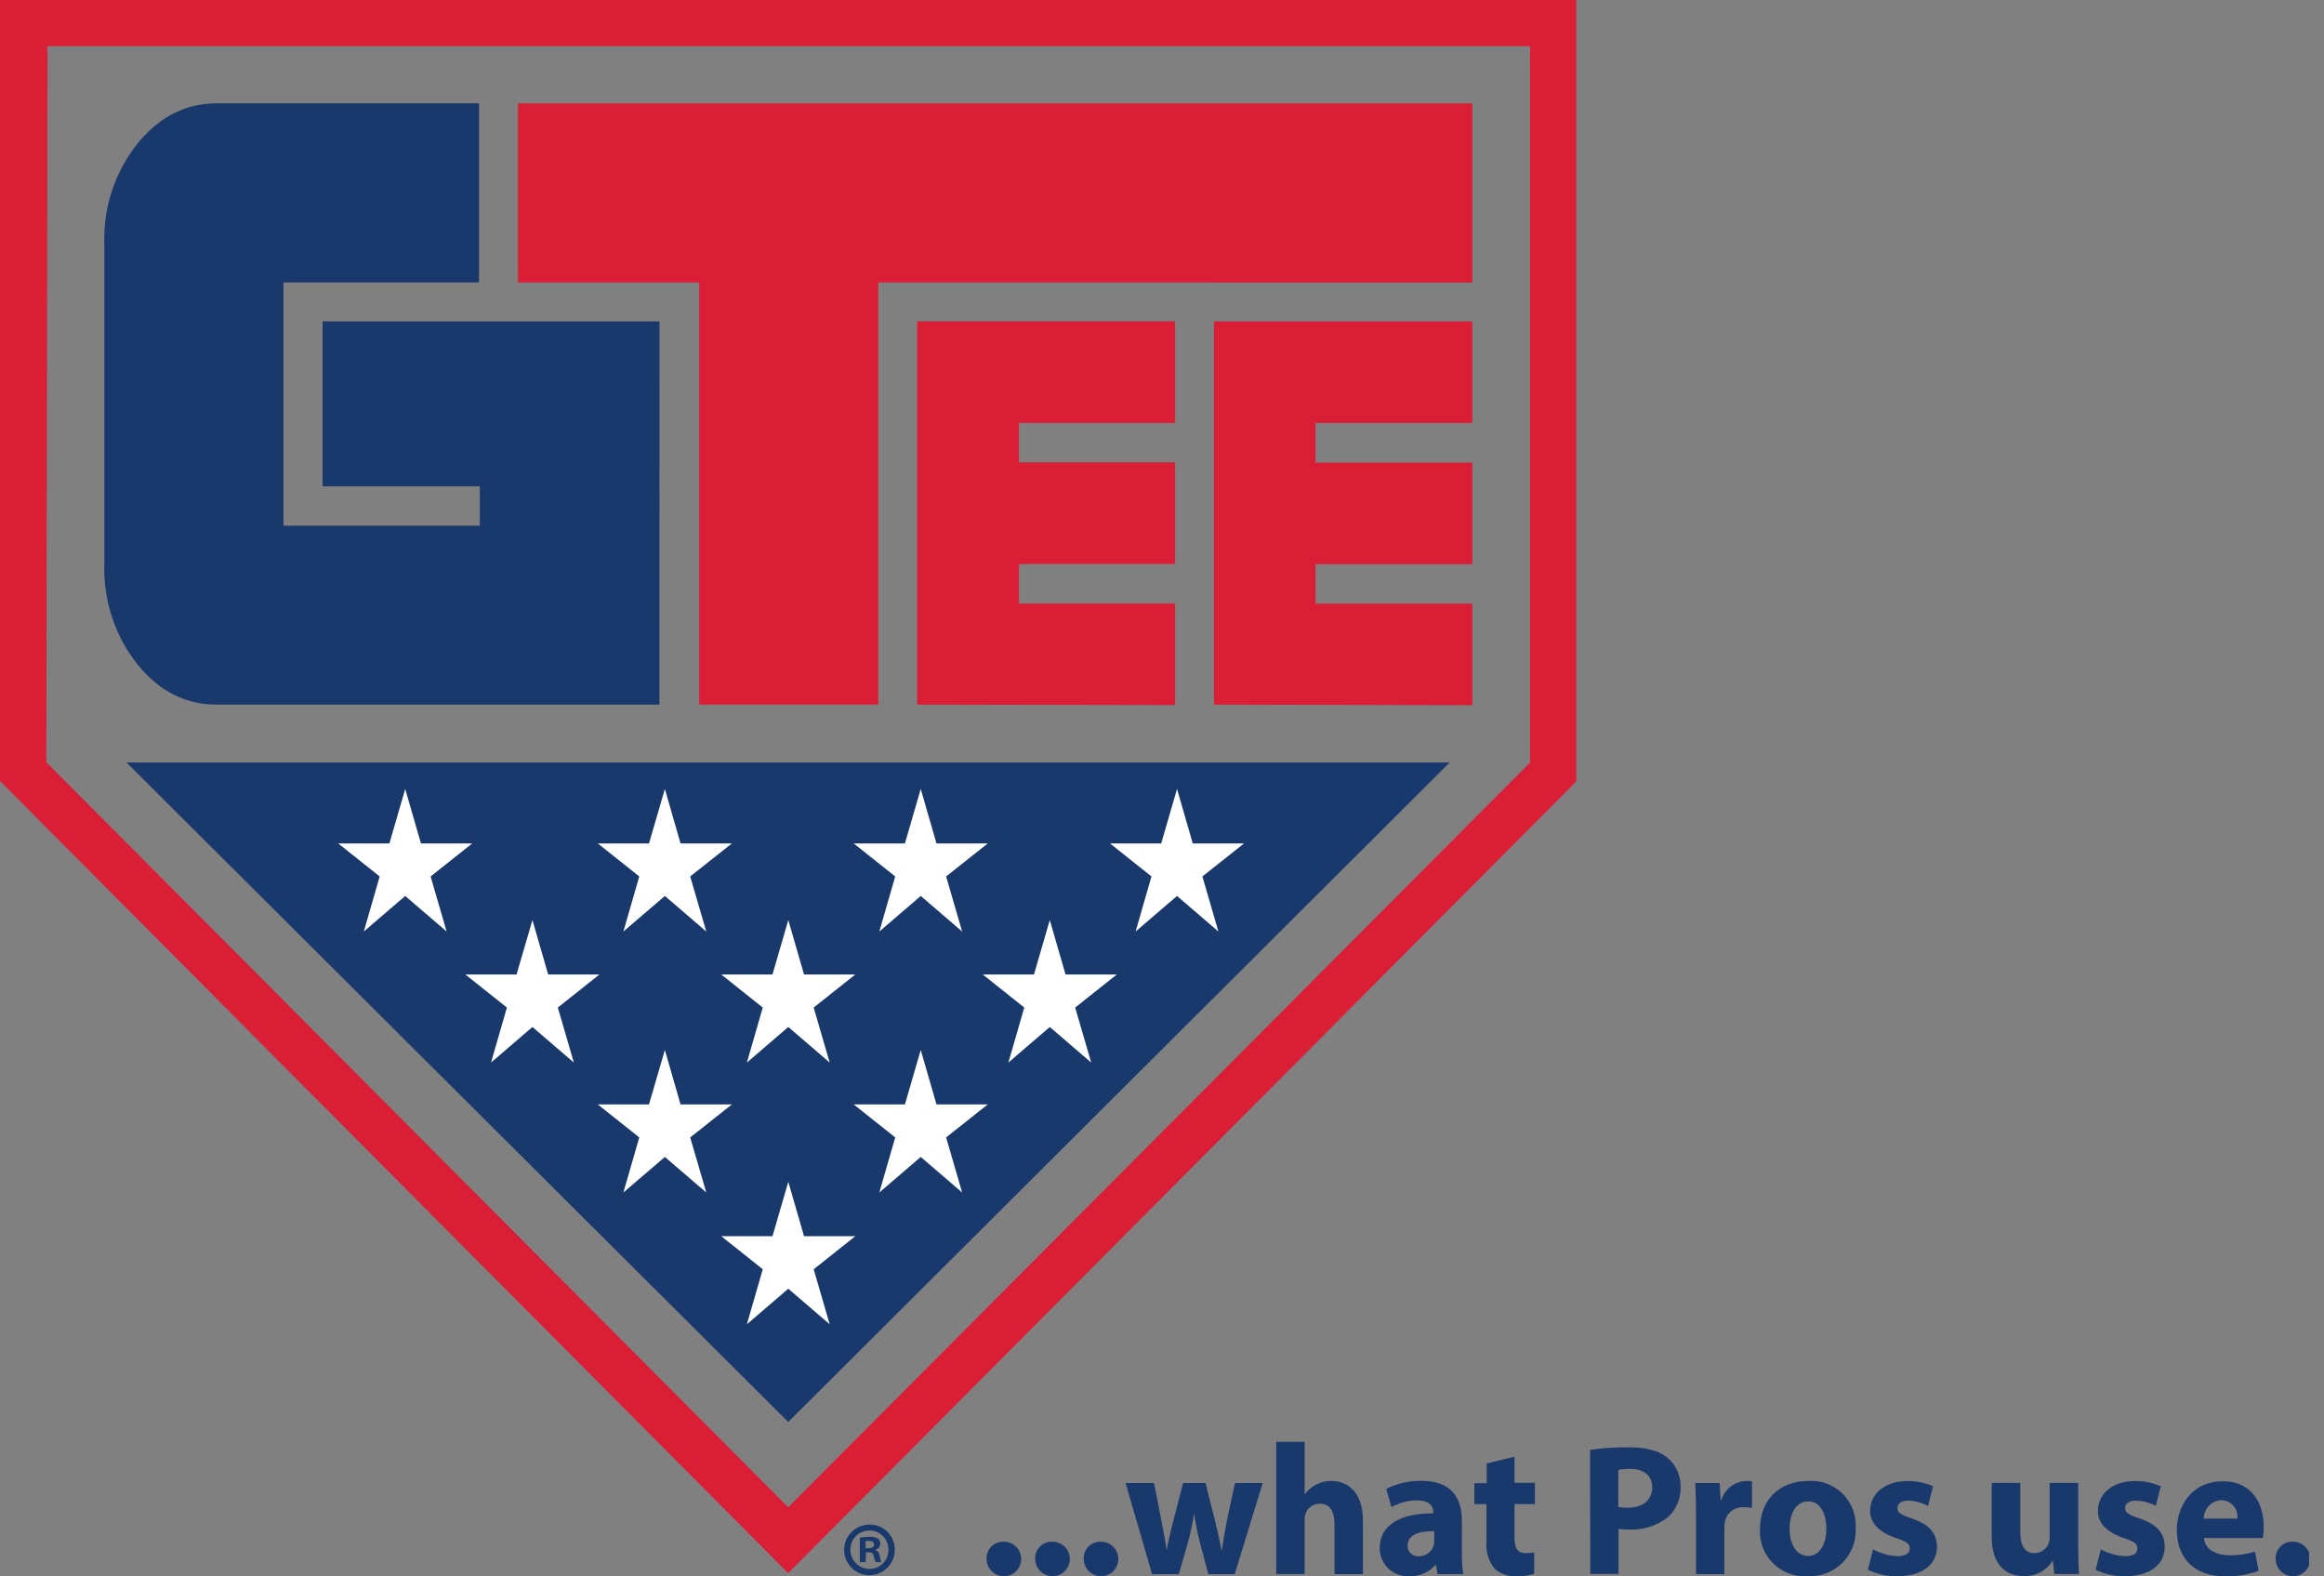 <svg width="146" height="99" viewBox="0 0 146 99" fill="none" xmlns="http://www.w3.org/2000/svg">
<rect x="0" y="0" width="146" height="99" fill="#808080" stroke="none"/>
<g id="New-Logo-Tagline 3" clip-path="url(#clip0_274_453)">
<g id="Layer 2">
<g id="Layer 1">
<path id="Vector" d="M56.21 97.311C56.218 97.626 56.131 97.937 55.96 98.203C55.79 98.469 55.544 98.679 55.254 98.805C54.964 98.93 54.643 98.967 54.331 98.91C54.02 98.853 53.733 98.704 53.507 98.483C53.281 98.263 53.126 97.98 53.062 97.67C52.998 97.361 53.028 97.04 53.147 96.748C53.267 96.455 53.472 96.206 53.735 96.03C53.998 95.854 54.307 95.761 54.623 95.762C54.83 95.757 55.036 95.794 55.228 95.87C55.42 95.945 55.595 96.059 55.743 96.203C55.891 96.347 56.008 96.52 56.089 96.71C56.169 96.9 56.21 97.104 56.21 97.311ZM53.425 97.311C53.42 97.472 53.447 97.632 53.506 97.782C53.564 97.932 53.652 98.069 53.765 98.184C53.878 98.299 54.013 98.391 54.162 98.453C54.311 98.515 54.471 98.546 54.632 98.545C54.791 98.544 54.948 98.512 55.094 98.45C55.241 98.387 55.373 98.296 55.483 98.182C55.593 98.067 55.679 97.932 55.736 97.784C55.793 97.636 55.819 97.478 55.813 97.319C55.813 97.003 55.687 96.7 55.464 96.477C55.24 96.253 54.936 96.127 54.619 96.127C54.302 96.127 53.999 96.253 53.775 96.477C53.551 96.7 53.425 97.003 53.425 97.319V97.311ZM54.38 98.119H54.018V96.574C54.215 96.539 54.415 96.524 54.615 96.528C54.801 96.512 54.987 96.551 55.152 96.638C55.202 96.68 55.242 96.732 55.268 96.791C55.295 96.85 55.308 96.914 55.306 96.979C55.299 97.066 55.264 97.148 55.205 97.213C55.147 97.278 55.068 97.321 54.982 97.336V97.357C55.061 97.385 55.13 97.435 55.181 97.502C55.232 97.568 55.262 97.648 55.267 97.732C55.281 97.866 55.319 97.998 55.378 98.119H55.016C54.953 98.001 54.911 97.873 54.892 97.74C54.862 97.574 54.768 97.498 54.568 97.498H54.402L54.38 98.119ZM54.38 97.243H54.551C54.747 97.243 54.909 97.179 54.909 97.017C54.909 96.855 54.803 96.783 54.577 96.783C54.511 96.776 54.446 96.776 54.38 96.783V97.243Z" fill="#19386B"/>
<path id="Vector_2" d="M61.98 97.923C61.972 97.781 61.994 97.639 62.044 97.506C62.094 97.372 62.171 97.251 62.271 97.148C62.37 97.046 62.489 96.965 62.621 96.911C62.753 96.857 62.895 96.831 63.038 96.834C63.254 96.828 63.467 96.886 63.65 97.002C63.832 97.117 63.976 97.284 64.063 97.482C64.15 97.679 64.176 97.898 64.138 98.11C64.1 98.323 63.999 98.519 63.849 98.674C63.698 98.829 63.505 98.935 63.294 98.98C63.082 99.025 62.862 99.006 62.662 98.925C62.461 98.845 62.289 98.707 62.168 98.528C62.046 98.35 61.981 98.139 61.98 97.923Z" fill="#19386B"/>
<path id="Vector_3" d="M65.034 97.923C65.026 97.781 65.048 97.639 65.098 97.506C65.148 97.372 65.225 97.251 65.324 97.148C65.424 97.046 65.543 96.965 65.675 96.911C65.807 96.857 65.949 96.831 66.091 96.834C66.308 96.828 66.52 96.886 66.703 97.002C66.886 97.117 67.03 97.284 67.117 97.482C67.204 97.679 67.23 97.898 67.192 98.11C67.153 98.323 67.053 98.519 66.902 98.674C66.752 98.829 66.559 98.935 66.347 98.98C66.136 99.025 65.916 99.006 65.715 98.925C65.515 98.845 65.343 98.707 65.221 98.528C65.1 98.35 65.035 98.139 65.034 97.923Z" fill="#19386B"/>
<path id="Vector_4" d="M68.083 97.923C68.075 97.781 68.097 97.639 68.147 97.506C68.197 97.372 68.274 97.251 68.374 97.148C68.473 97.046 68.592 96.965 68.724 96.911C68.856 96.857 68.998 96.831 69.141 96.834C69.357 96.828 69.57 96.886 69.752 97.002C69.935 97.117 70.079 97.284 70.166 97.482C70.253 97.679 70.279 97.898 70.241 98.11C70.203 98.323 70.102 98.519 69.952 98.674C69.801 98.829 69.608 98.935 69.397 98.98C69.185 99.025 68.965 99.006 68.764 98.925C68.564 98.845 68.392 98.707 68.271 98.528C68.149 98.35 68.084 98.139 68.083 97.923Z" fill="#19386B"/>
<path id="Vector_5" d="M72.501 93.149L72.958 95.489C73.077 96.085 73.197 96.719 73.29 97.374C73.41 96.719 73.572 96.064 73.717 95.502L74.327 93.149H75.734L76.31 95.43C76.463 96.076 76.617 96.706 76.736 97.374H76.766C76.847 96.719 76.967 96.098 77.095 95.417L77.585 93.149H79.325L77.568 98.872H75.913L75.376 96.859C75.235 96.298 75.129 95.783 75.009 95.081C74.922 95.681 74.797 96.275 74.634 96.859L74.058 98.872H72.378L70.715 93.149H72.501Z" fill="#19386B"/>
<path id="Vector_6" d="M80.178 90.561H81.961V93.825H81.986C82.177 93.584 82.417 93.385 82.69 93.242C82.976 93.094 83.293 93.016 83.615 93.017C84.754 93.017 85.624 93.804 85.624 95.523V98.872H83.837V95.723C83.837 94.974 83.581 94.447 82.912 94.447C82.717 94.446 82.527 94.505 82.367 94.616C82.208 94.727 82.086 94.885 82.02 95.068C81.977 95.195 81.957 95.329 81.961 95.464V98.868H80.178V90.561Z" fill="#19386B"/>
<path id="Vector_7" d="M90.315 98.872L90.209 98.298H90.175C89.971 98.531 89.716 98.714 89.432 98.836C89.147 98.957 88.838 99.013 88.528 99C88.29 99.013 88.051 98.977 87.827 98.894C87.603 98.812 87.398 98.685 87.225 98.521C87.052 98.357 86.914 98.159 86.82 97.94C86.725 97.721 86.677 97.485 86.677 97.247C86.677 95.757 88.012 95.042 90.042 95.055V94.974C90.042 94.668 89.88 94.238 88.998 94.238C88.442 94.242 87.897 94.388 87.415 94.664L87.087 93.519C87.777 93.169 88.543 92.995 89.317 93.013C91.228 93.013 91.838 94.14 91.838 95.485V97.477C91.829 97.942 91.857 98.407 91.923 98.868L90.315 98.872ZM90.102 96.17C89.164 96.17 88.435 96.379 88.435 97.072C88.429 97.165 88.443 97.257 88.476 97.343C88.509 97.429 88.561 97.507 88.628 97.572C88.694 97.636 88.774 97.685 88.861 97.716C88.949 97.746 89.042 97.758 89.134 97.749C89.338 97.75 89.537 97.687 89.704 97.57C89.871 97.452 89.996 97.286 90.064 97.094C90.086 96.993 90.098 96.89 90.098 96.787L90.102 96.17Z" fill="#19386B"/>
<path id="Vector_8" d="M95.147 91.493V93.136H96.427V94.472H95.147V96.545C95.147 97.234 95.314 97.553 95.851 97.553C96.028 97.553 96.205 97.537 96.38 97.506V98.851C96.005 98.967 95.612 99.019 95.22 99.004C94.975 99.014 94.731 98.976 94.501 98.891C94.271 98.806 94.06 98.677 93.881 98.511C93.502 98.028 93.325 97.418 93.386 96.808V94.472H92.623V93.161H93.399V91.919L95.147 91.493Z" fill="#19386B"/>
<path id="Vector_9" d="M99.89 91.068C100.69 90.948 101.499 90.894 102.308 90.906C103.413 90.906 104.197 91.115 104.726 91.54C104.998 91.76 105.216 92.039 105.363 92.355C105.511 92.671 105.585 93.017 105.579 93.366C105.592 93.711 105.534 94.055 105.409 94.377C105.283 94.699 105.093 94.992 104.85 95.238C104.133 95.829 103.219 96.126 102.291 96.068C102.087 96.072 101.883 96.06 101.681 96.034V98.855H99.907L99.89 91.068ZM101.664 94.651C101.86 94.69 102.061 94.706 102.261 94.698C103.212 94.698 103.796 94.221 103.796 93.421C103.796 92.693 103.293 92.259 102.402 92.259C102.154 92.254 101.906 92.278 101.664 92.332V94.651Z" fill="#19386B"/>
<path id="Vector_10" d="M106.547 95.034C106.547 94.183 106.522 93.638 106.5 93.149H108.036L108.095 94.2H108.142C108.268 93.807 108.532 93.474 108.886 93.261C109.24 93.048 109.659 92.97 110.066 93.042V94.715C109.907 94.685 109.745 94.669 109.584 94.668C109.305 94.644 109.027 94.723 108.803 94.889C108.578 95.055 108.422 95.297 108.364 95.57C108.341 95.702 108.33 95.836 108.33 95.97V98.872H106.547V95.034Z" fill="#19386B"/>
<path id="Vector_11" d="M116.578 95.945C116.604 96.35 116.545 96.756 116.402 97.136C116.26 97.517 116.038 97.863 115.752 98.151C115.466 98.44 115.122 98.665 114.742 98.811C114.363 98.958 113.956 99.022 113.55 99C113.154 99.025 112.757 98.966 112.385 98.828C112.014 98.689 111.676 98.473 111.394 98.194C111.112 97.916 110.892 97.581 110.749 97.211C110.606 96.842 110.543 96.446 110.565 96.051C110.565 94.2 111.784 93.017 113.627 93.017C114.019 92.994 114.411 93.054 114.778 93.193C115.146 93.332 115.479 93.546 115.758 93.823C116.036 94.099 116.253 94.431 116.395 94.796C116.536 95.162 116.598 95.553 116.578 95.945ZM112.424 96.004C112.424 96.987 112.851 97.728 113.597 97.728C114.292 97.728 114.736 97.034 114.736 96.004C114.736 95.153 114.407 94.302 113.597 94.302C112.787 94.302 112.424 95.162 112.424 96.004Z" fill="#19386B"/>
<path id="Vector_12" d="M117.67 97.315C118.143 97.574 118.67 97.72 119.209 97.74C119.747 97.74 119.973 97.553 119.973 97.26C119.973 96.966 119.794 96.834 119.12 96.604C117.934 96.208 117.474 95.562 117.486 94.902C117.486 93.834 118.403 93.025 119.823 93.025C120.38 93.016 120.931 93.128 121.44 93.353L121.124 94.583C120.74 94.379 120.314 94.267 119.879 94.255C119.452 94.255 119.201 94.434 119.201 94.723C119.201 95.013 119.423 95.149 120.126 95.383C121.218 95.757 121.674 96.306 121.687 97.149C121.687 98.213 120.834 99 119.201 99C118.559 99.014 117.924 98.877 117.346 98.6L117.67 97.315Z" fill="#19386B"/>
<path id="Vector_13" d="M130.558 97.025C130.558 97.774 130.579 98.383 130.605 98.864H129.057L128.971 98.055H128.937C128.745 98.354 128.479 98.597 128.164 98.761C127.849 98.925 127.497 99.005 127.142 98.992C125.982 98.992 125.125 98.268 125.125 96.498V93.14H126.92V96.217C126.92 97.068 127.189 97.553 127.811 97.553C128.006 97.552 128.195 97.492 128.354 97.381C128.513 97.27 128.635 97.114 128.703 96.932C128.748 96.808 128.768 96.676 128.762 96.545V93.14H130.558V97.025Z" fill="#19386B"/>
<path id="Vector_14" d="M131.978 97.315C132.45 97.573 132.976 97.719 133.513 97.74C134.055 97.74 134.277 97.553 134.277 97.26C134.277 96.966 134.102 96.834 133.424 96.604C132.238 96.208 131.782 95.561 131.795 94.902C131.795 93.834 132.707 93.025 134.128 93.025C134.685 93.017 135.238 93.129 135.748 93.353L135.433 94.583C135.048 94.379 134.622 94.267 134.187 94.255C133.761 94.255 133.505 94.434 133.505 94.723C133.505 95.013 133.731 95.149 134.435 95.383C135.526 95.757 135.983 96.306 135.995 97.149C135.995 98.213 135.143 99 133.505 99C132.865 99.015 132.23 98.878 131.654 98.6L131.978 97.315Z" fill="#19386B"/>
<path id="Vector_15" d="M138.456 96.6C138.516 97.336 139.241 97.689 140.077 97.689C140.613 97.696 141.148 97.617 141.659 97.455L141.894 98.66C141.23 98.906 140.525 99.026 139.817 99.013C137.868 99.013 136.755 97.889 136.755 96.098C136.755 94.642 137.659 93.038 139.655 93.038C141.506 93.038 142.214 94.481 142.214 95.898C142.213 96.133 142.195 96.368 142.158 96.6H138.456ZM140.559 95.383C140.576 95.239 140.563 95.093 140.52 94.954C140.478 94.816 140.407 94.688 140.311 94.579C140.216 94.469 140.099 94.381 139.968 94.319C139.836 94.258 139.693 94.224 139.548 94.221C139.25 94.238 138.971 94.368 138.765 94.584C138.56 94.8 138.445 95.085 138.443 95.383H140.559Z" fill="#19386B"/>
<path id="Vector_16" d="M142.964 97.923C142.956 97.781 142.977 97.639 143.027 97.506C143.076 97.373 143.153 97.251 143.252 97.148C143.351 97.046 143.47 96.965 143.602 96.911C143.733 96.857 143.875 96.831 144.018 96.834C144.234 96.827 144.447 96.885 144.63 97C144.813 97.115 144.958 97.281 145.046 97.479C145.134 97.676 145.16 97.895 145.123 98.108C145.085 98.32 144.984 98.517 144.834 98.672C144.684 98.827 144.491 98.934 144.279 98.98C144.068 99.025 143.847 99.006 143.647 98.926C143.446 98.845 143.274 98.707 143.152 98.528C143.031 98.35 142.965 98.139 142.964 97.923Z" fill="#19386B"/>
<path id="Vector_17" d="M0 0V49.053L49.514 98.808L99.028 49.079V0H0ZM96.124 47.896L49.518 94.672L2.909 47.874L2.985 2.898H96.124V47.896Z" fill="#D91E35"/>
<path id="Vector_18" d="M7.945 47.891H91.075L49.519 89.314L7.945 47.891Z" fill="#19386B"/>
<path id="Vector_19" d="M41.428 44.257H13.609C11.644 44.257 9.98 43.406 8.615 41.704C7.224 39.935 6.496 37.738 6.555 35.491V15.235C6.496 12.993 7.226 10.802 8.619 9.043C9.995 7.341 11.661 6.49 13.617 6.49H30.092V17.741H17.81V33.018H30.143V30.546H20.262V20.188H41.432L41.428 44.257Z" fill="#19386B"/>
<path id="Vector_20" d="M55.178 17.745V44.257H43.927V17.745H32.54V6.49H92.499V17.75L55.178 17.745Z" fill="#D91E35"/>
<path id="Vector_21" d="M57.617 44.257V20.184H73.823V26.567H64.014V29.044H73.823V35.427H64.014V37.904H73.823V44.287L57.617 44.257Z" fill="#D91E35"/>
<path id="Vector_22" d="M76.263 44.257V20.188H92.495V26.571H82.643V29.052H92.499V35.436H82.647V37.912H92.499V44.295L76.263 44.257Z" fill="#D91E35"/>
<path id="Vector_23" d="M28.058 58.509L25.456 56.275L22.855 58.509L23.853 55.049L21.247 52.977H24.463L25.456 49.555L26.446 52.977H29.666L27.052 55.049L28.058 58.509Z" fill="white"/>
<path id="Vector_24" d="M44.371 58.509L41.769 56.275L39.163 58.509L40.161 55.049L37.556 52.977H40.771L41.769 49.555L42.754 52.977H45.979L43.36 55.049L44.371 58.509Z" fill="white"/>
<path id="Vector_25" d="M60.445 58.509L57.843 56.275L55.242 58.509L56.24 55.049L53.634 52.977H56.85L57.843 49.555L58.833 52.977H62.053L59.438 55.049L60.445 58.509Z" fill="white"/>
<path id="Vector_26" d="M76.544 58.509L73.943 56.275L71.341 58.509L72.339 55.049L69.734 52.977H72.949L73.943 49.555L74.932 52.977H78.152L75.538 55.049L76.544 58.509Z" fill="white"/>
<path id="Vector_27" d="M68.552 66.739L65.951 64.505L63.349 66.739L64.347 63.284L61.741 61.207H64.957L65.951 57.79L66.94 61.207H70.16L67.546 63.284L68.552 66.739Z" fill="white"/>
<path id="Vector_28" d="M52.124 66.739L49.523 64.505L46.921 66.739L47.919 63.284L45.313 61.207H48.529L49.523 57.79L50.512 61.207H53.732L51.118 63.284L52.124 66.739Z" fill="white"/>
<path id="Vector_29" d="M36.05 66.739L33.449 64.505L30.847 66.739L31.845 63.284L29.235 61.207H32.451L33.449 57.79L34.438 61.207H37.658L35.044 63.284L36.05 66.739Z" fill="white"/>
<path id="Vector_30" d="M60.445 74.901L57.843 72.667L55.242 74.901L56.24 71.441L53.634 69.369H56.85L57.843 65.948L58.833 69.369H62.053L59.438 71.441L60.445 74.901Z" fill="white"/>
<path id="Vector_31" d="M44.371 74.901L41.769 72.667L39.163 74.901L40.161 71.441L37.556 69.369H40.771L41.769 65.948L42.754 69.369H45.979L43.36 71.441L44.371 74.901Z" fill="white"/>
<path id="Vector_32" d="M52.124 83.178L49.523 80.944L46.921 83.178L47.919 79.723L45.313 77.646H48.529L49.523 74.229L50.512 77.646H53.732L51.118 79.723L52.124 83.178Z" fill="white"/>
</g>
</g>
</g>
<defs>
<clipPath id="clip0_274_453">
<rect width="145.062" height="99" fill="white"/>
</clipPath>
</defs>
</svg>
